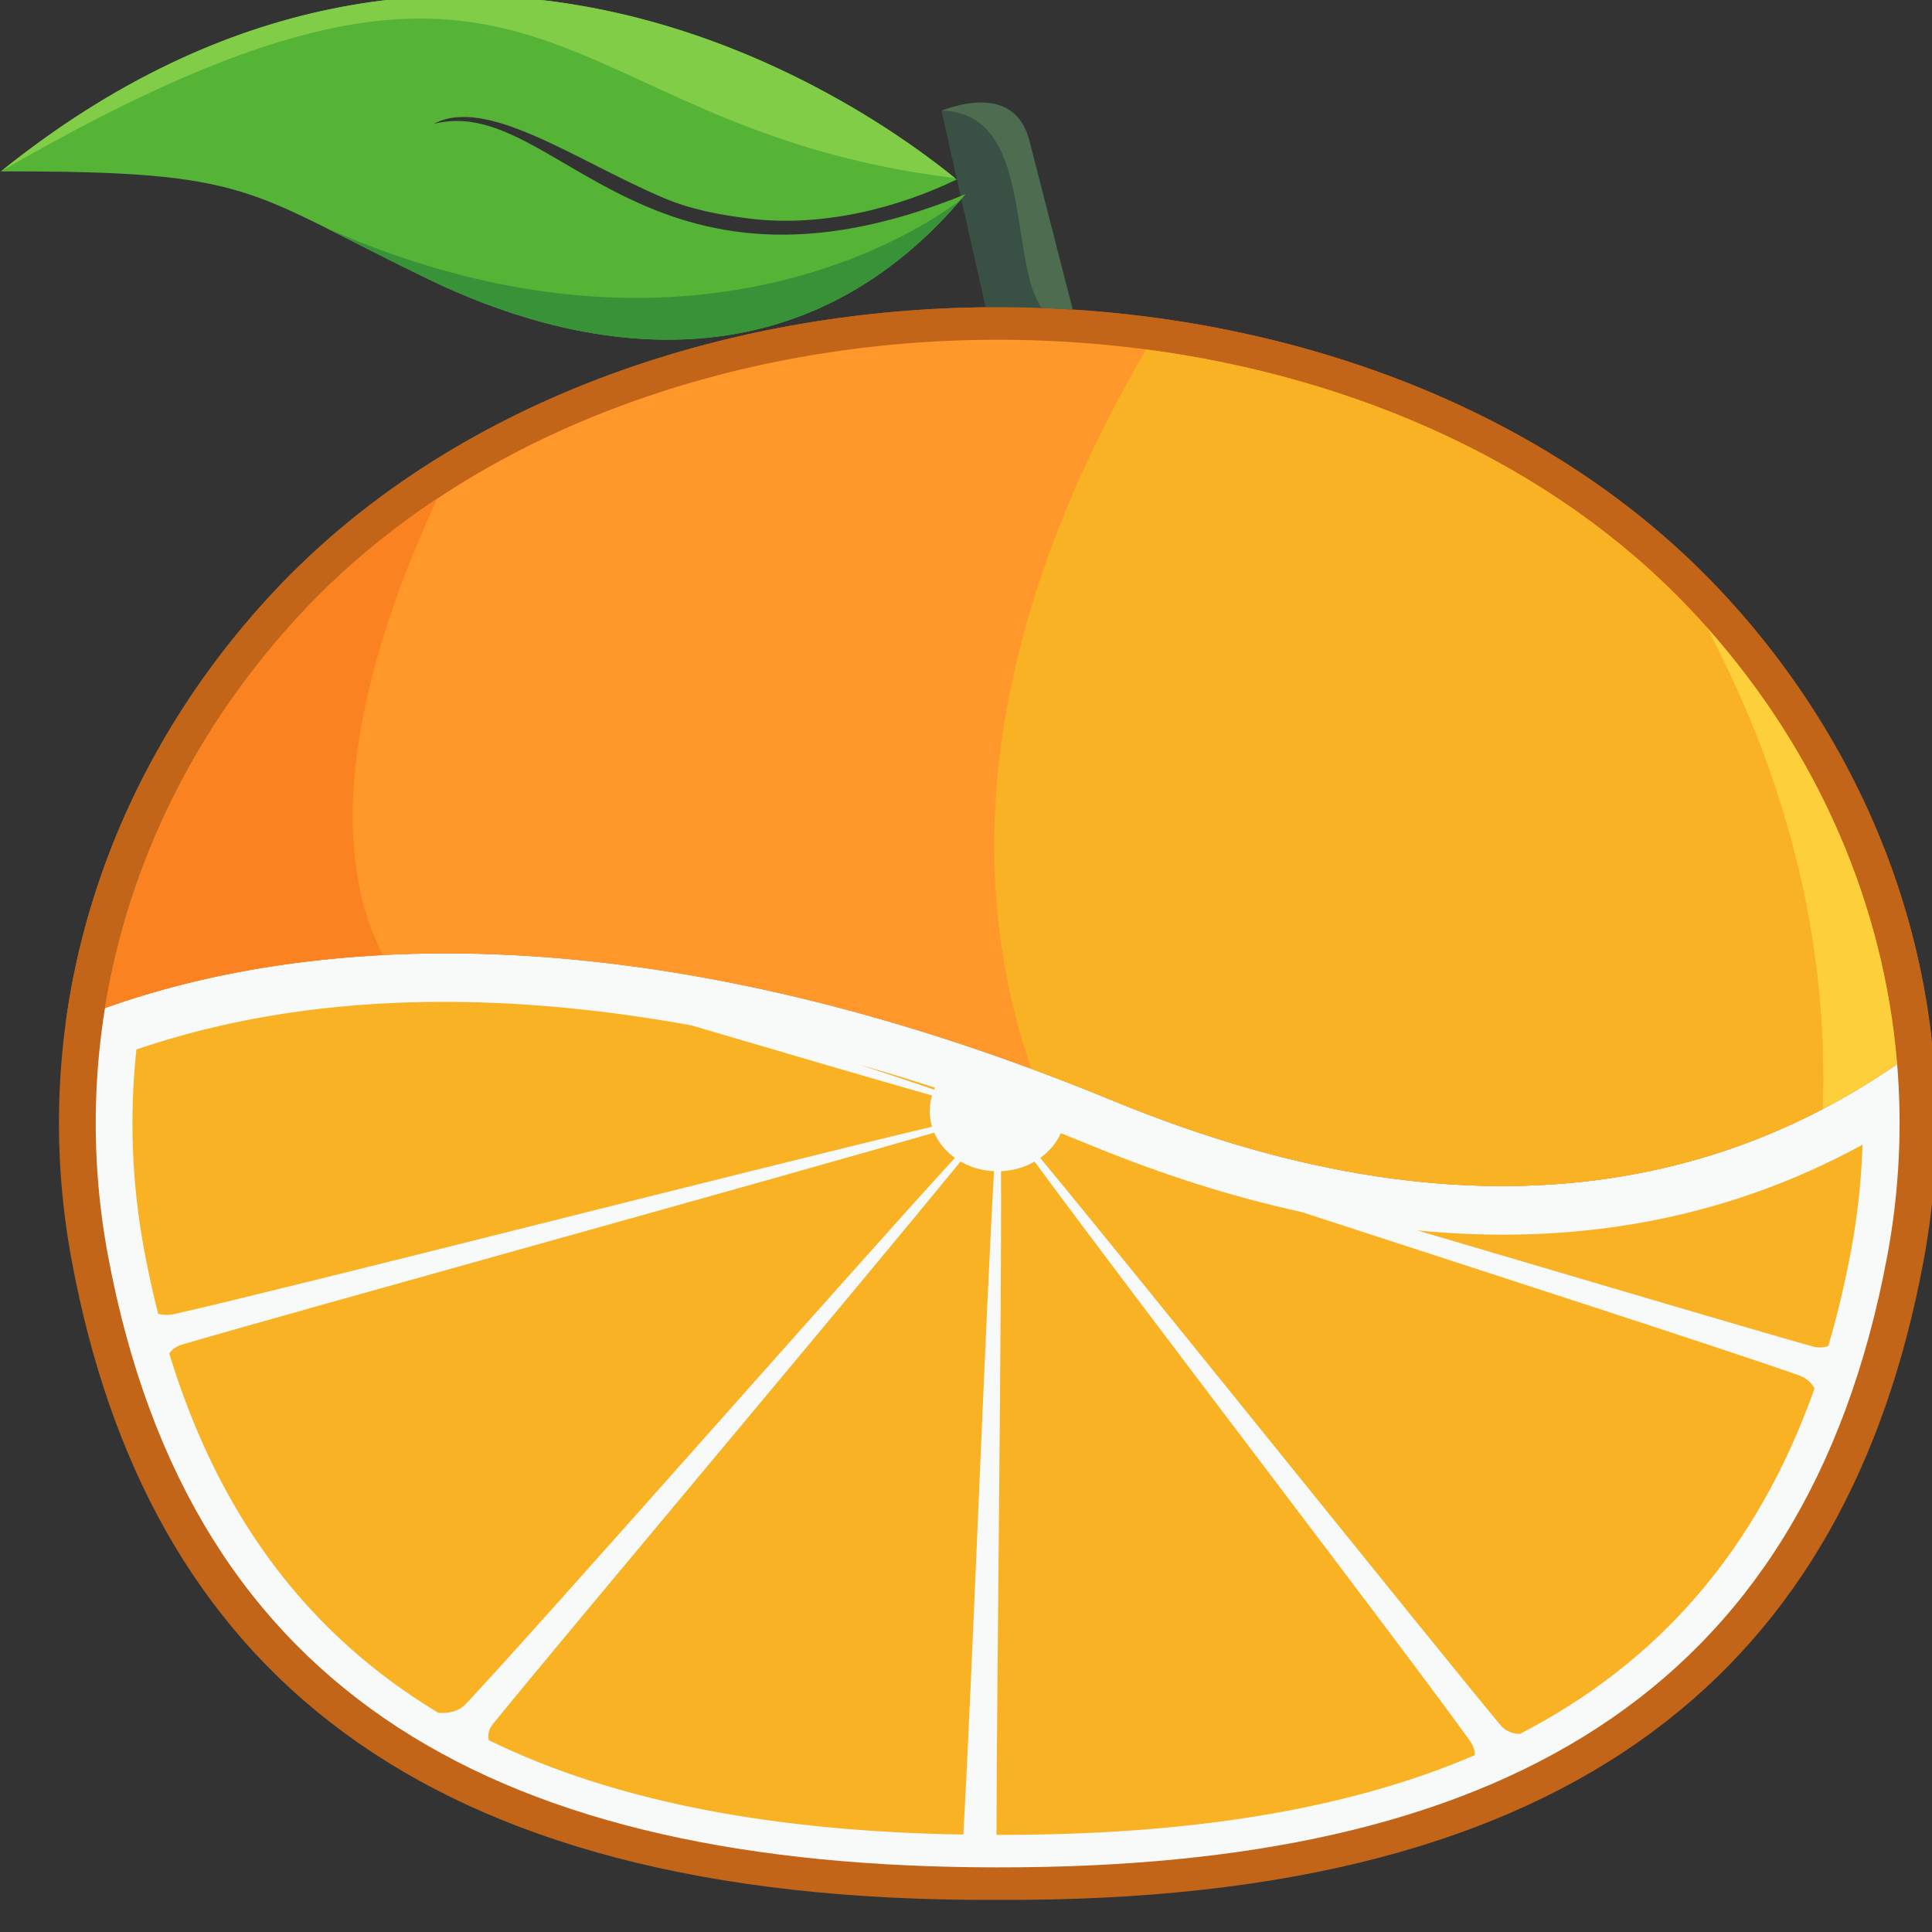 <?xml version="1.0" encoding="UTF-8"?>
<svg width="70" height="70" version="1.1" viewBox="0 0 70 70" xmlns="http://www.w3.org/2000/svg">
 <rect x="0" y="0" width="70" height="70" fill="#333333" stroke="none"/>
 <g transform="matrix(.026 0 0 .023 -17.217 -11.526)" fill-rule="evenodd">
  <path d="m2053.7 3494c812.72 4.465 1183.9-371.92 1288.9-1005.6 65.609-396.11-52.051-782.02-287.13-1062-496.55-591.32-1519.7-587.82-2011.9 7.098-231.14 279.35-346.27 662.08-281.21 1054.9 104.95 633.66 476.15 1010 1288.9 1005.6h2.5" fill="#c26519"/>
  <path d="m2053.8 3442.8c689.9 0.703 1123-266.35 1238.3-962.78 60.18-363.32-38.59-738.18-275.83-1020.7-475.98-566.82-1461.4-563.54-1933.3 6.809-233.22 281.88-329.83 653.57-270.15 1013.9 115.38 696.58 549.05 962.07 1238.4 962.78h2.5" fill="#f8faf9"/>
  <path d="m1974.2 675.41 67.191 338.79c24.398 123.03 129.3 34.762 129.3 34.762l-74.078-326.29c-12.172-53.582-51.27-76.293-122.41-47.262" fill="#395144"/>
  <path d="m3353.9 2137.6c-26.832-267.12-133.86-515.17-298.5-711.23-496.55-591.32-1519.7-587.82-2011.9 7.098-156.29 188.89-259.52 425.06-289.89 679.63 309.15-146.84 804.18-183.29 1459 121.69 530.41 247.01 896.3 118.19 1141.2-97.191" fill="#c26519"/>
  <path d="m3305.9 2177.5c-19.059-261.47-118.17-513.93-289.65-718.14-475.98-566.82-1461.4-563.54-1933.3 6.809-148.8 179.85-241.98 396.26-274.45 622.95 311.45-125.81 786.79-141.77 1404.2 145.76 496.81 231.36 849.26 132.98 1093.2-57.379" fill="#ff972a"/>
  <path d="m1195.7 2005.6c-96.871-213.88-7.07-517.71 75.969-719.13-69.02 51.832-132.5 111.7-188.69 179.61-148.8 179.85-241.98 396.26-274.45 622.95 109.22-44.098 238.57-74.688 387.16-83.43" fill="#fa8221"/>
  <path d="m1995.3 783.9c-106.69-99.5-694.75-591.77-1331.9-12.777 356.24-0.832 339.83 30.418 598.56 171.33 186.3 101.47 503.26 192.64 745.83-135.49-447.63 207.02-572.09-159.98-741.15-110.67 73.488-44.57 197.97 57.812 320.14 116.54 39.391 18.941 78.559 26.473 115.69 32.051 104.6 15.723 212.16-16.891 292.81-60.98" fill="#55b436"/>
  <path d="m2259.4 1051.6c-138.65 268.11-294.93 691.61-160.05 1133.2 37.25 15.562 75 32.172 113.35 50.031 430.37 200.42 752.46 153.42 989.5 13.52 6.949-229.15-34.398-486.18-161.93-759.53-7.84-9.938-15.84-19.777-24.008-29.508-191.85-228.47-466.47-364.31-756.86-407.74" fill="#f9b224"/>
  <path d="m3040.3 1488.8c127.52 273.35 168.86 530.38 161.92 759.53 36.59-21.598 71.09-45.449 103.71-70.898-18.148-249.01-108.91-489.85-265.63-688.63" fill="#fdcf3b"/>
  <path d="m1974.2 675.41c129.77 2.609 92.398 235.89 139.7 310.99 14.402 0.602 28.781 1.422 43.141 2.441l-60.43-266.17c-12.172-53.582-51.27-76.293-122.41-47.262" fill="#4e6c50"/>
  <path d="m663.42 771.12c772.95-506.23 746.08-69.551 1329.5 10.539-112.84-104.37-696.98-585.32-1329.5-10.539" fill="#82cd48"/>
  <path d="m2001.7 815.04c-6.82 6.289-345.03 314.59-885.05 45.191 38.84 22.02 84.461 49.09 145.3 82.219 176.41 96.082 469.97 182.93 706.6-86.711 19.402-23.887 31.613-38.887 33.152-40.699" fill="#389238"/>
  <path d="m898.04 2633.3c70.566 261.68 197.36 445.13 374.86 565.96 15.871 1.746 29.352-2.84 39.531-15.148 111.98-135.33 524.56-666.43 680.43-858.98-12.828-10.41-22.879-24.109-28.879-39.809-235.19 77.398-877.87 277.67-1047.8 333.82-8.02 2.648-14.008 7.469-18.156 14.156zm1739.1-193.91c228.52 76.289 458.18 153.19 550.58 182.7 7.773 2.481 15.184 2.219 22.242-0.48 12.379-47.441 22.93-97.402 31.641-149.98 9.207-55.59 14.527-111.46 16.059-167.22-196.52 121.36-407.05 158.65-620.52 134.98zm-776.91-260.97c39.73 14.852 74.91 28.121 103.81 39.211 0.391-1 0.793-2 1.211-2.988-34.531-12.742-69.57-24.852-105.02-36.223zm-954.62 392.63c170.14-43.656 816.06-230.82 1055.4-294.99-2.09-7.809-3.199-16.012-3.199-24.48 0-8.551 1.141-16.828 3.262-24.699-78.172-25.07-200.52-65.551-335.37-110.44-260.56-53.559-530.48-55.82-773.43 37.902-9.965 104.95-6.469 211.64 11.031 317.29 5.648 34.121 12.082 67.141 19.281 99.07 7.168 2.258 14.855 2.461 23.066 0.348zm1206.2-245.78c146.29 199.75 535.37 749.12 641.28 893.37 6.649 9.055 15.828 13.504 27.039 13.996 191.45-111.74 330.27-287.69 410.66-544.21-4.5-9.691-11.98-16.93-22.828-21.223-108.54-43-424.42-158.26-691.98-256.79-98.91-24.359-197.85-60.461-295.73-106.04-13.121-6.121-26.379-12.16-39.742-18.148-6.059 15.387-16.039 28.816-28.699 39.039zm-54.66 20.848c0.859 227.06-5.918 812-6.348 1045.5h2.957c260.02 0.266 482.62-37.688 663.66-125.55 0.019-7.68-2.168-15.207-6.809-22.52-94.102-148.32-471.7-704.8-606.67-912.55-13.578 8.84-29.59 14.289-46.789 15.129zm-56.48-15.258c-144.77 200.86-547.02 740.65-651.48 885.95-5.66 7.883-7.469 16.504-5.93 25.68 178.17 98.387 400.14 143.67 661.36 148.65 11.598-228.06 30.887-816.98 42.797-1045-17.199-0.891-33.188-6.379-46.75-15.25" fill="#f9b224"/>
 </g>
</svg>
